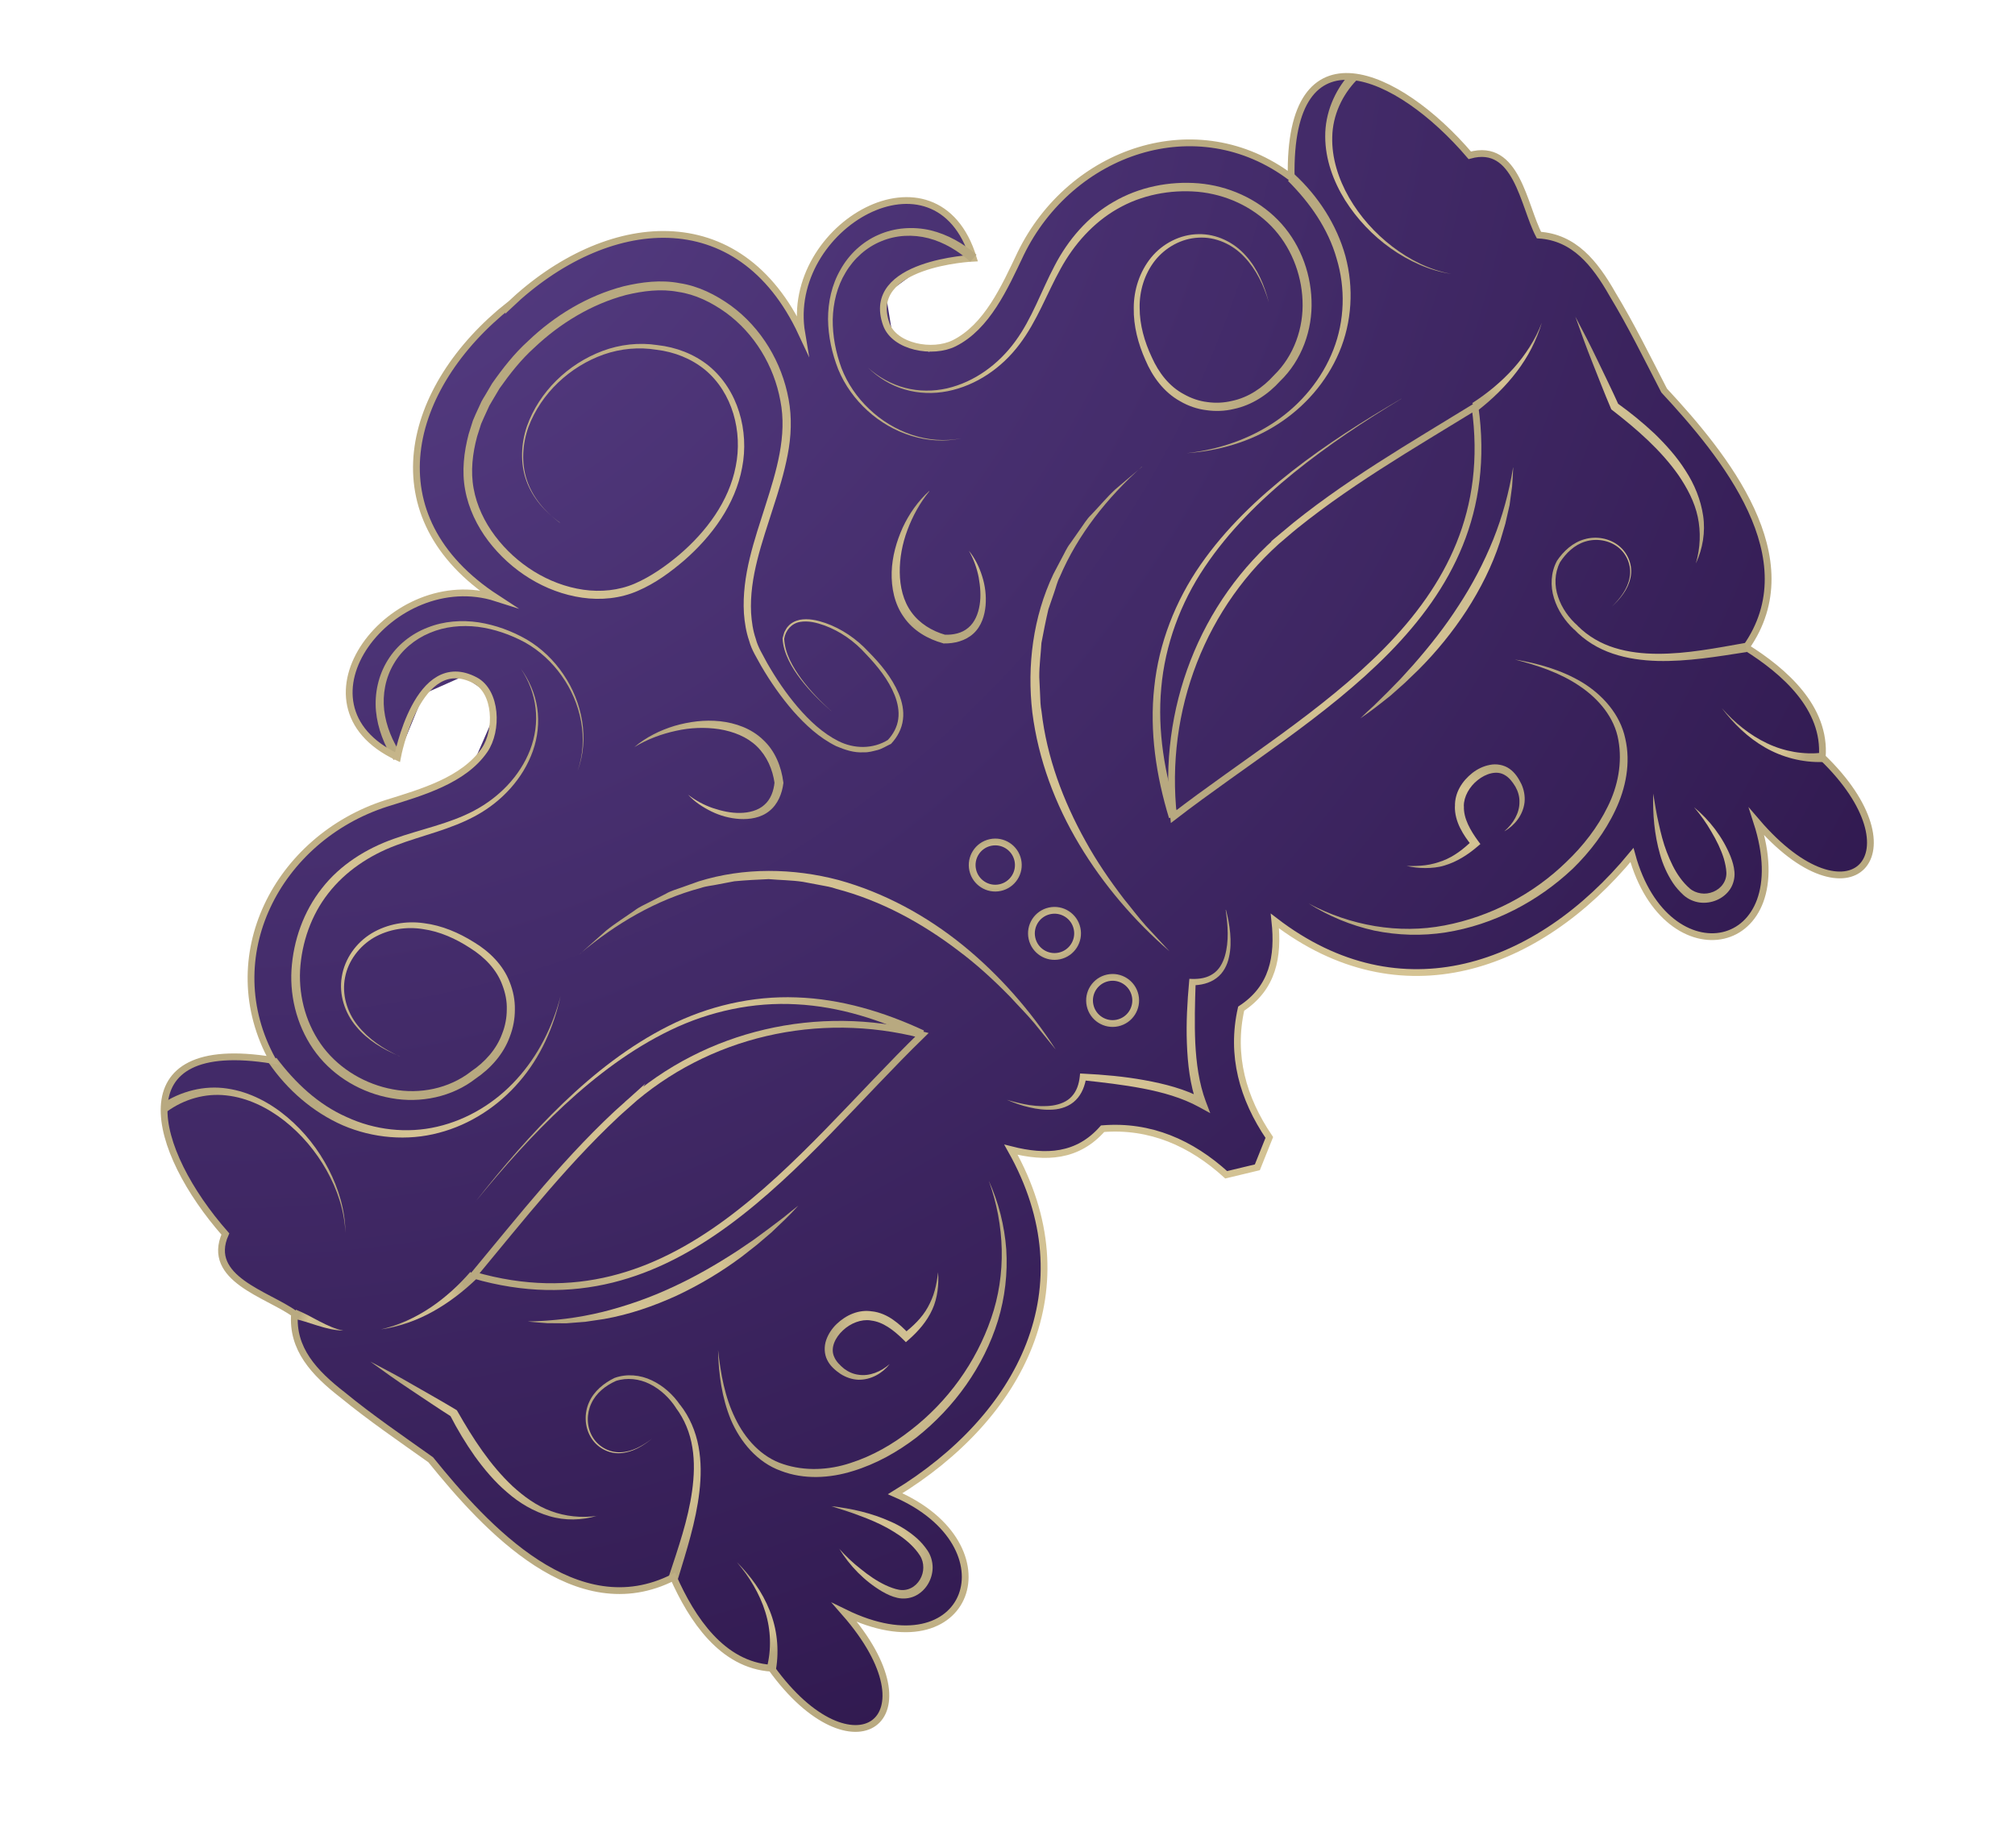 <?xml version="1.0" encoding="UTF-8"?> <svg xmlns="http://www.w3.org/2000/svg" width="446" height="409" viewBox="0 0 446 409" fill="none"><path d="M325.32 34.378C317.436 25.132 307.468 17.84 299.527 17.023C291.456 16.192 285.432 22.023 285.796 39.324C264.934 23.591 237 33.409 225.921 56.164C222.902 62.519 219.633 69.667 214.321 73.929L205.603 77.859L197.619 74.626L196.068 65.114L203.569 59.573L215.47 57.182C207.376 30.665 173.472 50.035 177.492 73.835C163.633 44.106 134.183 47.273 112.817 67.551C89.721 85.803 82.414 114.526 109.876 132.466C86.903 125.126 62.908 155.956 88.004 167.705L93.8 153.593L102.566 149.694L107.795 153.255L109.215 158.788L104.772 168.956C99.798 173.607 92.246 175.827 85.554 177.923C61.451 185.679 47.763 211.937 60.396 234.805C43.313 232.02 36.691 237.138 36.374 245.244C36.075 253.24 41.871 264.124 49.919 273.249C45.568 283.165 59.226 286.592 65.233 290.912C64.627 298.659 69.543 303.976 75.941 308.927C82.008 313.908 88.653 318.446 95.371 323.222C107.658 338.424 127.615 360.155 149.087 349.24C153.15 358.372 159.808 368.666 170.782 369.368C188.726 394.239 207.924 380.931 187.015 357.067C214.737 370.604 224.674 342.234 198.18 330.749C226.008 313.783 241.041 285.185 223.808 254.59C231.58 256.562 238.534 256.244 244.097 249.945C254.628 249.099 263.709 253.105 271.449 260.146L278.344 258.491L280.991 251.88C275.114 243.229 272.454 233.665 274.761 223.373C281.769 218.762 283.078 211.916 282.226 203.96C310.084 225.357 340.518 214.529 361.259 189.366C368.884 217.21 398.389 211.395 388.894 182.04C409.552 206.108 425.468 188.982 403.377 167.717C404.229 156.752 395.003 148.706 386.522 143.388C400.375 123.675 381.675 100.847 368.381 86.54C364.61 79.222 361.05 72.005 356.985 65.279C352.98 58.244 348.422 52.638 340.676 52.137C337.237 45.569 335.78 31.565 325.362 34.474L325.32 34.378Z" fill="url(#paint0_radial_24_1747)"></path><path d="M138.858 244.426C126.077 255.825 115.075 269.957 104.833 282.257C149.752 295.243 176.534 255.83 204.074 229.055C181.115 223.125 156.528 228.667 138.842 244.45L138.858 244.426Z" stroke="url(#paint1_radial_24_1747)" stroke-width="1.5" stroke-miterlimit="10"></path><path d="M128.359 211.156L134.153 206.009C136.162 204.388 138.373 203.019 140.492 201.523C141.521 200.728 142.741 200.23 143.894 199.619L147.367 197.847C148.487 197.181 149.767 196.859 150.996 196.401L154.675 195.09C164.688 191.974 175.568 192.148 185.664 194.815C195.746 197.61 205.089 202.719 213.14 209.25C221.195 215.8 228.09 223.701 233.692 232.349L228.816 226.348C227.164 224.389 225.333 222.574 223.61 220.672C220.024 217.005 216.248 213.527 212.163 210.476C204.062 204.294 194.965 199.342 185.141 196.764C183.949 196.328 182.685 196.141 181.452 195.904L177.712 195.202C175.204 194.823 172.673 194.827 170.135 194.601C167.607 194.711 165.083 194.841 162.561 195.075L158.834 195.784C157.606 196.053 156.314 196.124 155.121 196.554C145.273 199.17 136.264 204.472 128.391 211.107L128.359 211.156Z" fill="url(#paint2_radial_24_1747)"></path><path d="M76.005 294.548C72.127 294.467 68.468 292.588 64.894 291.872L65.498 289.905C69.219 291.391 72.208 293.775 76.005 294.548Z" fill="url(#paint3_radial_24_1747)"></path><path d="M105.597 282.955C102.636 285.817 99.371 288.345 95.797 290.328C92.222 292.312 88.326 293.69 84.319 294.271C92.253 292.452 98.951 287.487 104.109 281.551L105.601 282.975L105.597 282.955Z" fill="url(#paint4_radial_24_1747)"></path><path d="M61.21 234.184C65.321 239.677 70.447 244.505 76.725 247.267C82.9 250.137 90.065 250.975 96.787 249.401C103.514 247.846 109.672 244.075 114.346 238.919C119.044 233.779 122.301 227.351 124.06 220.533C122.565 227.399 119.611 234.056 114.945 239.442C110.324 244.839 104.091 248.944 97.127 250.761C90.171 252.619 82.561 251.962 75.905 249.113C69.257 246.2 63.599 241.256 59.52 235.334L61.201 234.144L61.21 234.184Z" fill="url(#paint5_radial_24_1747)"></path><path d="M87.128 168.234C85.065 164.973 83.585 161.288 83.216 157.382C82.872 153.492 83.747 149.483 85.806 146.164C87.841 142.83 91.041 140.295 94.642 138.917C98.231 137.479 102.179 137.207 105.928 137.759C109.685 138.351 113.286 139.673 116.565 141.551C119.833 143.474 122.613 146.157 124.71 149.284C128.93 155.471 130.506 163.648 127.826 170.688C130.343 163.578 128.584 155.525 124.306 149.562C122.171 146.549 119.397 143.991 116.2 142.2C112.972 140.459 109.434 139.228 105.808 138.755C102.191 138.322 98.45 138.676 95.132 140.097C91.806 141.478 88.914 143.882 87.142 146.969C85.325 150.045 84.642 153.675 85.032 157.196C85.446 160.734 86.881 164.112 88.862 167.096L87.148 168.23L87.128 168.234Z" fill="url(#paint6_radial_24_1747)"></path><path d="M35.764 244.386C39.974 241.546 45.265 240.179 50.287 240.959C55.32 241.694 59.867 244.16 63.618 247.327C67.397 250.529 70.47 254.456 72.731 258.814C74.966 263.156 76.422 267.984 76.452 272.85C76.252 267.979 74.628 263.251 72.274 259.04C69.899 254.834 66.736 251.075 62.965 248.102C59.197 245.15 54.757 242.977 50.092 242.478C45.418 241.938 40.701 243.328 36.934 246.071L35.76 244.366L35.764 244.386Z" fill="url(#paint7_radial_24_1747)"></path><path d="M158.94 298.867C159.505 304.059 160.434 309.277 162.711 313.905C164.895 318.49 168.548 322.564 173.378 324.104C178.131 325.68 183.418 325.453 188.236 323.852C193.087 322.306 197.604 319.716 201.635 316.536C209.757 310.268 216.041 301.575 219.377 291.839C222.768 282.07 222.418 271.199 218.851 261.347C221.014 266.127 222.335 271.301 222.727 276.573C223.06 281.858 222.44 287.225 220.893 292.309C217.744 302.511 211.234 311.527 202.896 318.159C198.669 321.403 193.935 324.062 188.773 325.633C183.68 327.231 177.93 327.559 172.814 325.577C167.594 323.701 163.855 319.139 161.789 314.317C159.761 309.382 159.044 304.075 158.935 298.847L158.94 298.867Z" fill="url(#paint8_radial_24_1747)"></path><path d="M185.682 342.761C187.187 344.436 188.791 345.984 190.541 347.331C192.259 348.728 194.072 349.977 196.024 350.9C196.986 351.344 198.02 351.73 198.965 351.903C199.889 352.08 200.829 351.938 201.646 351.528C203.285 350.727 204.387 348.819 204.362 346.969C204.37 346.039 204.127 345.122 203.616 344.326C203.071 343.475 202.39 342.675 201.642 341.952C200.136 340.467 198.3 339.308 196.398 338.226C194.479 337.168 192.435 336.307 190.347 335.54C188.271 334.728 186.126 334.079 183.996 333.406C188.451 333.909 192.911 334.917 197.1 336.807C199.198 337.719 201.201 338.969 202.979 340.542C203.87 341.339 204.638 342.247 205.323 343.257C206.045 344.344 206.421 345.675 206.432 346.98C206.414 349.6 204.927 352.161 202.498 353.303C201.291 353.862 199.883 353.98 198.641 353.703C197.399 353.426 196.359 352.915 195.327 352.339C191.307 349.969 188.087 346.623 185.731 342.793L185.682 342.761Z" fill="url(#paint9_radial_24_1747)"></path><path d="M148.062 348.895C150.114 342.646 152.303 336.451 153.195 330.012C153.636 326.815 153.768 323.559 153.247 320.403C152.746 317.243 151.532 314.197 149.603 311.644L149.594 311.604C148.169 309.426 146.2 307.557 143.855 306.382C141.53 305.203 138.78 304.876 136.28 305.696L136.32 305.687C134.035 306.714 131.946 308.352 130.887 310.651C129.82 312.909 129.817 315.694 131.06 317.911C132.284 320.133 134.776 321.592 137.344 321.474C139.942 321.391 142.278 320.016 144.324 318.472C142.311 320.072 140.009 321.503 137.344 321.664C134.708 321.86 132.071 320.411 130.745 318.107C129.378 315.811 129.281 312.858 130.374 310.425C131.457 307.953 133.641 306.168 136.025 305.014L136.045 305.009C138.704 304.049 141.741 304.334 144.265 305.554C146.804 306.75 148.956 308.684 150.537 310.997L150.529 310.956C152.629 313.619 153.988 316.845 154.609 320.169C155.23 323.492 155.193 326.896 154.804 330.23C154.025 336.897 151.955 343.255 150.054 349.514L148.082 348.89L148.062 348.895Z" fill="url(#paint10_radial_24_1747)"></path><path d="M132.15 335.539C128.784 336.549 125.051 336.648 121.597 335.61C118.127 334.596 114.929 332.7 112.239 330.335C109.494 328.003 107.181 325.239 105.097 322.362C103.048 319.456 101.224 316.416 99.608 313.268L99.962 313.633C96.9 311.687 93.9 309.642 90.865 307.627C87.835 305.631 84.883 303.513 81.951 301.391C85.166 303.072 88.385 304.773 91.506 306.601C94.642 308.404 97.79 310.163 100.899 312.036L101.12 312.178L101.254 312.402C104.679 318.424 108.474 324.303 113.464 328.992C115.966 331.271 118.76 333.34 121.965 334.495C125.155 335.676 128.674 336.046 132.154 335.559L132.15 335.539Z" fill="url(#paint11_radial_24_1747)"></path><path d="M196.893 301.984C195.308 303.997 192.764 305.481 189.965 305.417C188.582 305.361 187.211 304.88 186.034 304.125C184.941 303.372 183.789 302.443 183.11 301.073C182.415 299.727 182.385 298.046 182.862 296.655C183.338 295.264 184.169 294.049 185.199 293.065C187.206 291.15 190.047 289.769 193.116 290.301L193.027 290.278C194.757 290.47 196.33 291.202 197.648 292.116C198.99 293.046 200.133 294.125 201.184 295.267L199.99 295.211C202.12 293.564 204.075 291.703 205.36 289.376C205.99 288.205 206.546 286.986 206.89 285.666C207.259 284.362 207.47 283.009 207.631 281.623C207.745 283.012 207.713 284.411 207.507 285.785C207.305 287.179 206.958 288.584 206.355 289.876C205.177 292.496 203.235 294.713 201.11 296.569L200.509 297.102L199.916 296.514C197.847 294.477 195.433 292.6 192.796 292.311L192.707 292.289C190.632 291.962 188.244 292.905 186.566 294.496C184.9 296.041 183.721 298.366 184.641 300.358C185.047 301.346 185.886 302.196 186.838 302.979C187.772 303.682 188.872 304.18 190.063 304.32C192.463 304.682 194.978 303.647 196.909 301.959L196.893 301.984Z" fill="url(#paint12_radial_24_1747)"></path><path d="M221.381 196.48C224.139 195.877 225.885 193.153 225.283 190.396C224.68 187.638 221.956 185.892 219.199 186.494C216.442 187.097 214.695 189.821 215.297 192.578C215.9 195.336 218.624 197.082 221.381 196.48Z" stroke="url(#paint13_radial_24_1747)" stroke-width="1.5" stroke-miterlimit="10"></path><path d="M234.496 211.607C237.253 211.004 239 208.28 238.397 205.523C237.795 202.765 235.071 201.018 232.313 201.621C229.556 202.224 227.809 204.947 228.412 207.705C229.014 210.462 231.738 212.209 234.496 211.607Z" stroke="url(#paint14_radial_24_1747)" stroke-width="1.5" stroke-miterlimit="10"></path><path d="M247.358 226.451C250.116 225.848 251.863 223.125 251.26 220.367C250.657 217.61 247.934 215.863 245.176 216.465C242.419 217.068 240.672 219.792 241.275 222.549C241.877 225.307 244.601 227.054 247.358 226.451Z" stroke="url(#paint15_radial_24_1747)" stroke-width="1.5" stroke-miterlimit="10"></path><path d="M88.418 233.786C84.851 232.329 81.387 230.281 78.867 227.245C76.321 224.279 74.974 220.144 75.652 216.199C76.285 212.243 78.816 208.673 82.263 206.591C85.715 204.529 89.898 203.783 93.841 204.356C97.831 204.855 101.558 206.466 104.906 208.561C108.28 210.587 111.386 213.6 112.841 217.458C113.594 219.361 113.998 221.403 113.962 223.457C113.966 225.502 113.59 227.546 112.848 229.459C111.457 233.328 108.608 236.503 105.265 238.773L105.336 238.715C100.098 242.834 93.05 244.269 86.59 243.087C80.119 241.948 74.038 238.447 70.015 233.167C66.017 227.902 64.127 221.186 64.517 214.667C64.931 208.164 67.198 201.741 71.266 196.612C75.3 191.428 81.058 187.849 87.087 185.709C93.111 183.548 99.416 182.381 104.934 179.446C110.416 176.539 115.066 171.853 117.331 166C118.447 163.098 118.912 159.917 118.545 156.791C118.199 153.66 117.034 150.646 115.277 148.013C117.146 150.579 118.456 153.583 118.917 156.752C119.377 159.921 119.019 163.205 117.949 166.224C115.798 172.305 111.122 177.355 105.494 180.463C99.814 183.623 93.471 184.904 87.629 187.13C81.799 189.311 76.458 192.862 72.688 197.715C68.873 202.556 66.771 208.669 66.419 214.779C66.115 220.92 67.911 227.109 71.627 231.95C75.358 236.766 80.966 240.034 86.944 241.132C92.93 242.271 99.354 240.972 104.19 237.236L104.211 237.232L104.242 237.183C107.298 235.144 109.899 232.276 111.147 228.818C111.828 227.109 112.167 225.284 112.171 223.469C112.236 221.64 111.856 219.804 111.211 218.11C109.965 214.627 107.277 211.882 104.072 209.862C100.899 207.792 97.386 206.197 93.642 205.665C89.945 205.06 86.051 205.679 82.785 207.531C79.569 209.416 77.088 212.637 76.378 216.336C75.627 220.044 76.769 224.013 79.17 226.99C81.535 229.995 84.865 232.2 88.377 233.794L88.418 233.786Z" fill="url(#paint16_radial_24_1747)"></path><path d="M140.452 165.335C143 163.196 146.061 161.662 149.286 160.683C152.519 159.744 155.963 159.287 159.397 159.654C162.791 160.031 166.305 161.245 168.9 163.758C171.567 166.213 172.947 169.729 173.38 173.157L173.406 173.278L173.388 173.387C173.116 175.619 172.185 178.017 170.279 179.53C168.379 181.063 165.943 181.406 163.767 181.291C161.545 181.164 159.413 180.576 157.476 179.628C155.539 178.68 153.715 177.476 152.297 175.908C153.973 177.208 155.838 178.214 157.798 178.883C159.754 179.531 161.795 179.992 163.812 179.952C165.808 179.916 167.808 179.416 169.18 178.167C170.581 176.954 171.252 175.099 171.439 173.159L171.448 173.389C171.02 170.277 169.728 167.353 167.531 165.217C165.335 163.082 162.295 161.911 159.189 161.408C156.048 160.935 152.785 161.057 149.608 161.773C146.427 162.468 143.323 163.61 140.492 165.326L140.452 165.335Z" fill="url(#paint17_radial_24_1747)"></path><path d="M105.326 265.886C111.303 258.294 117.607 250.947 124.598 244.23C131.573 237.538 139.294 231.463 148 227.092C156.681 222.706 166.515 220.409 176.299 220.781C186.115 221.104 195.669 223.994 204.522 228.113L203.617 229.956C195.042 225.755 185.789 222.799 176.254 222.31C166.729 221.776 157.097 223.838 148.453 228.006C139.788 232.178 132.022 238.051 124.952 244.596C117.866 251.165 111.454 258.409 105.326 265.886Z" fill="url(#paint18_radial_24_1747)"></path><path d="M116.927 292.523C122.511 292.4 128.016 291.724 133.381 290.404C138.721 289.068 143.931 287.234 148.906 284.902C153.909 282.606 158.682 279.833 163.318 276.816L166.752 274.484L170.096 272.023L173.426 269.502C174.498 268.614 175.594 267.742 176.694 266.89C174.827 268.964 172.78 270.888 170.752 272.808L167.551 275.533L164.238 278.134C159.743 281.5 154.891 284.395 149.784 286.798C144.664 289.14 139.269 290.995 133.724 291.974L129.535 292.594L125.325 292.924L121.121 292.893C119.729 292.797 118.332 292.68 116.931 292.544L116.927 292.523Z" fill="url(#paint19_radial_24_1747)"></path><path d="M284.218 118.391C297.308 107.345 312.853 98.464 326.479 90.065C332.969 136.36 290.172 157.315 259.756 180.774C257.139 157.215 266.102 133.656 284.238 118.386L284.218 118.391Z" stroke="url(#paint20_radial_24_1747)" stroke-width="1.5" stroke-miterlimit="10"></path><path d="M112.788 67.515C134.133 47.241 163.604 44.07 177.463 73.8C173.447 50.019 207.367 30.625 215.442 57.147C215.442 57.147 191.289 58.206 196.179 71.798C197.994 76.822 206.413 78.378 211.205 75.981C218.468 72.348 222.348 63.653 225.917 56.144C236.996 33.389 264.95 23.567 285.792 39.304C285.101 4.967 309.435 15.743 325.32 34.378C335.758 31.464 337.199 45.493 340.634 52.04C348.38 52.541 352.962 58.163 356.943 65.182C361.003 71.889 364.567 79.125 368.339 86.443C381.637 100.77 400.333 123.579 386.48 143.292C394.961 148.61 404.191 156.676 403.335 167.62C425.431 188.905 409.514 206.031 388.852 181.944C398.327 211.303 368.822 217.118 361.217 189.27C340.476 214.433 310.041 225.26 282.183 203.864C283.041 211.839 281.731 218.686 274.719 223.277C272.396 233.593 275.072 243.133 280.949 251.784L278.302 258.395L271.407 260.05C263.667 253.008 254.586 249.002 244.055 249.848C238.508 256.123 231.537 256.465 223.766 254.493C241.003 285.109 225.965 313.686 198.138 330.652C224.632 342.138 214.695 370.508 186.973 356.97C207.882 380.835 188.668 394.168 170.74 369.272C159.766 368.569 153.107 358.275 149.045 349.144C127.573 360.059 107.615 338.328 95.328 323.126C88.611 318.35 81.966 313.812 75.899 308.83C69.501 303.879 64.585 298.563 65.191 290.815C59.18 286.476 45.501 283.053 49.877 273.153C33.689 254.774 26.468 229.163 60.354 234.709C47.72 211.841 61.405 185.563 85.511 177.827C93.451 175.353 102.604 172.741 107.223 166.079C110.269 161.679 109.919 153.128 105.194 150.617C92.43 143.851 87.981 167.605 87.981 167.605C62.882 155.836 86.857 125.009 109.853 132.366C82.377 114.45 89.704 85.723 112.795 67.451L112.788 67.515Z" stroke="url(#paint21_radial_24_1747)" stroke-width="1.5" stroke-miterlimit="10"></path><path d="M252.757 103.287C245.082 110.153 238.558 118.329 234.573 127.7C233.975 128.823 233.722 130.08 233.287 131.272L232.049 134.875C231.47 137.343 230.981 139.834 230.512 142.32C230.367 144.841 230.012 147.365 230.036 149.891L230.213 153.691C230.26 154.968 230.282 156.229 230.535 157.481C231.684 167.566 235.305 177.279 240.264 186.173C242.721 190.656 245.625 194.873 248.729 198.941C250.365 200.925 251.893 202.995 253.596 204.901L258.843 210.568C251.059 203.81 244.24 195.872 238.896 186.957C233.556 178.062 229.818 168.1 228.498 157.716C227.287 147.349 228.659 136.544 233.152 127.083L234.97 123.627C235.608 122.496 236.1 121.271 236.911 120.25L239.146 117.061C239.907 116.009 240.566 114.874 241.508 113.972C243.314 112.1 244.964 110.095 246.856 108.331L252.766 103.327L252.757 103.287Z" fill="url(#paint22_radial_24_1747)"></path><path d="M325.874 89.227C332.492 84.954 338.349 79.034 341.266 71.435C340.13 75.311 338.211 78.979 335.738 82.241C333.266 85.502 330.29 88.388 327.044 90.912L325.854 89.231L325.874 89.227Z" fill="url(#paint23_radial_24_1747)"></path><path d="M286.494 38.56C291.779 43.438 295.876 49.735 297.803 56.718C299.689 63.71 299.243 71.317 296.43 77.943C293.621 84.59 288.684 90.183 282.701 93.979C276.706 97.821 269.696 99.817 262.696 100.313C269.699 99.542 276.514 97.23 282.281 93.312C288.032 89.418 292.634 83.835 295.131 77.404C297.648 70.969 297.823 63.759 295.852 57.25C293.989 50.654 289.945 44.893 285.09 40.048L286.49 38.54L286.494 38.56Z" fill="url(#paint24_radial_24_1747)"></path><path d="M214.768 57.927C212.094 55.537 208.956 53.628 205.513 52.735C202.069 51.843 198.374 52.017 195.088 53.389C191.793 54.721 188.988 57.233 187.155 60.333C185.278 63.422 184.405 67.051 184.316 70.699C184.272 74.358 184.988 78.019 186.25 81.477C187.568 84.901 189.7 88 192.385 90.535C197.693 95.619 205.412 98.509 212.787 97.024C205.428 98.675 197.558 95.965 192.024 90.91C189.234 88.376 186.972 85.264 185.527 81.74C184.147 78.224 183.328 74.48 183.277 70.673C183.27 66.877 184.095 63.027 186.04 59.67C187.92 56.306 190.874 53.509 194.48 51.961C198.058 50.378 202.151 50.095 205.95 50.973C209.758 51.892 213.209 53.88 216.139 56.382L214.768 57.927Z" fill="url(#paint25_radial_24_1747)"></path><path d="M300.291 17.721C297.056 21.064 294.993 25.523 294.883 30.23C294.728 34.925 296.242 39.636 298.624 43.777C301.03 47.934 304.301 51.607 308.128 54.546C311.956 57.485 316.394 59.743 321.207 60.631C316.389 59.913 311.812 57.791 307.821 54.972C303.825 52.133 300.373 48.499 297.733 44.33C295.132 40.153 293.332 35.294 293.323 30.233C293.269 25.162 295.35 20.108 298.767 16.345L300.276 17.745L300.291 17.721Z" fill="url(#paint26_radial_24_1747)"></path><path d="M335.262 145.984C340.427 146.838 345.574 148.287 350.157 151.019C354.656 153.748 358.626 158.111 359.745 163.52C360.98 168.882 359.847 174.509 357.548 179.335C355.258 184.202 351.964 188.529 348.158 192.251C340.414 199.575 330.57 204.722 320.03 206.392C314.769 207.226 309.354 207.059 304.186 205.995C299.02 204.846 294.081 202.803 289.649 199.996C298.888 204.917 309.617 206.812 319.756 204.849C329.879 202.911 339.362 197.949 346.717 190.773C350.417 187.243 353.63 183.124 355.857 178.545C358.132 173.997 359.107 168.806 358.215 163.854C357.374 158.849 353.848 154.684 349.622 151.853C345.359 148.945 340.334 147.28 335.262 145.984Z" fill="url(#paint27_radial_24_1747)"></path><path d="M374.929 178.658C378.383 181.532 381.254 185.207 383.02 189.525C383.448 190.613 383.799 191.739 383.907 193.002C384.018 194.285 383.687 195.665 382.979 196.769C381.507 199.011 378.754 200.118 376.169 199.776C374.885 199.593 373.621 199.025 372.652 198.161C371.752 197.325 370.948 196.446 370.288 195.451C368.992 193.477 368.036 191.323 367.427 189.115C366.168 184.707 365.784 180.151 365.923 175.67C366.302 177.886 366.616 180.096 367.131 182.261C367.606 184.435 368.138 186.576 368.922 188.62C369.726 190.659 370.622 192.636 371.877 194.323C372.486 195.181 373.203 195.953 373.963 196.63C374.669 197.257 375.549 197.613 376.465 197.75C378.301 198.045 380.336 197.221 381.356 195.711C381.888 194.962 382.155 194.06 382.118 193.119C382.077 192.157 381.839 191.07 381.554 190.057C380.916 188.002 379.935 186.023 378.801 184.119C377.704 182.186 376.403 180.383 374.954 178.674L374.929 178.658Z" fill="url(#paint28_radial_24_1747)"></path><path d="M386.664 144.327C380.174 145.324 373.589 146.467 366.889 146.307C363.557 146.213 360.17 145.772 356.957 144.681C353.749 143.61 350.758 141.796 348.426 139.331L348.435 139.372C346.396 137.476 344.778 135.087 343.958 132.398C343.122 129.733 343.258 126.687 344.592 124.201L344.588 124.181C346.069 121.98 348.141 120.072 350.747 119.355C353.309 118.626 356.224 119.128 358.299 120.805C360.39 122.458 361.471 125.28 360.894 127.853C360.366 130.457 358.629 132.545 356.756 134.305C358.576 132.494 360.264 130.374 360.715 127.808C361.196 125.277 360.106 122.604 358.086 121.084C356.062 119.543 353.294 119.136 350.922 119.865C348.505 120.583 346.59 122.436 345.237 124.546L345.257 124.541C344.078 126.866 344.01 129.644 344.866 132.115C345.682 134.594 347.266 136.822 349.22 138.525L349.229 138.565C351.497 140.833 354.323 142.472 357.375 143.409C360.432 144.365 363.671 144.711 366.901 144.723C373.401 144.737 379.829 143.458 386.309 142.316L386.648 144.352L386.664 144.327Z" fill="url(#paint29_radial_24_1747)"></path><path d="M375.38 124.645C376.351 121.269 376.486 117.738 375.78 114.411C375.07 111.065 373.436 108.026 371.534 105.214C367.611 99.617 362.328 95.034 356.84 90.77L356.635 90.604L356.542 90.371C355.12 87.054 353.831 83.665 352.486 80.31C351.142 76.955 349.908 73.533 348.696 70.107C350.385 73.302 352.064 76.542 353.621 79.809C355.179 83.076 356.802 86.349 358.283 89.653L357.985 89.254C360.859 91.305 363.607 93.552 366.205 95.98C368.751 98.461 371.171 101.138 373.08 104.18C375.046 107.189 376.449 110.616 376.977 114.192C377.505 117.768 376.876 121.449 375.4 124.64L375.38 124.645Z" fill="url(#paint30_radial_24_1747)"></path><path d="M332.999 183.983C334.954 182.312 336.339 179.963 336.316 177.542C336.351 176.353 336.011 175.183 335.427 174.15C334.798 173.107 334.062 172.149 333.143 171.612C331.303 170.432 328.828 171.268 327.07 172.686C325.253 174.117 323.986 176.334 324.004 178.44L324.021 178.52C323.923 181.157 325.453 183.818 327.168 186.164L327.673 186.835L327.068 187.347C324.938 189.183 322.46 190.779 319.706 191.592C318.343 192.017 316.895 192.143 315.504 192.152C314.094 192.165 312.704 191.983 311.353 191.688C312.732 191.724 314.118 191.695 315.453 191.53C316.808 191.361 318.099 190.994 319.348 190.531C321.841 189.586 323.966 187.919 325.897 186.042L325.797 187.224C324.817 186.024 323.901 184.727 323.184 183.281C322.467 181.834 321.981 180.19 322.023 178.451L322.045 178.551C321.938 175.453 323.686 172.835 325.882 171.11C326.998 170.234 328.313 169.588 329.771 169.311C331.205 169.019 332.867 169.289 334.115 170.176C335.36 171.043 336.122 172.311 336.721 173.509C337.314 174.772 337.586 176.21 337.444 177.591C337.126 180.381 335.288 182.682 333.059 183.97L332.999 183.983Z" fill="url(#paint31_radial_24_1747)"></path><path d="M271.351 201.4C271.801 203.074 272.135 204.794 272.288 206.553C272.436 208.293 272.427 210.088 272.03 211.841C271.673 213.585 270.799 215.379 269.235 216.523C267.696 217.682 265.758 218.084 263.928 218.105L264.648 217.441C264.489 221.927 264.37 226.403 264.563 230.854C264.791 235.276 265.367 239.748 266.886 243.804L267.879 246.414L265.434 245.071C261.646 242.988 257.311 241.783 252.951 240.943C248.571 240.108 244.136 239.6 239.665 239.122L240.434 238.49C240.15 240.281 239.484 242.157 238.114 243.511C236.768 244.881 234.859 245.509 233.091 245.621C231.282 245.742 229.524 245.515 227.811 245.109C226.102 244.723 224.455 244.133 222.85 243.451C226.161 244.414 229.643 245.193 232.978 244.718C234.61 244.466 236.208 243.864 237.254 242.665C238.329 241.502 238.826 239.917 238.999 238.297L239.064 237.629L239.768 237.665C244.287 237.88 248.805 238.284 253.286 239.098C257.767 239.912 262.254 241.041 266.408 243.255L264.955 244.521C263.377 240.099 262.874 235.484 262.705 230.944C262.531 226.383 262.786 221.856 263.195 217.358L263.256 216.669L263.915 216.694C265.549 216.738 267.177 216.466 268.479 215.57C269.809 214.71 270.644 213.22 271.117 211.619C272.053 208.377 271.784 204.828 271.291 201.413L271.351 201.4Z" fill="url(#paint32_radial_24_1747)"></path><path d="M280.842 66.943C279.758 63.235 278.065 59.64 275.412 56.865C272.796 54.062 269.031 52.375 265.264 52.608C261.484 52.78 257.954 54.775 255.637 57.686C253.329 60.637 252.171 64.412 252.25 68.15C252.248 71.905 253.317 75.637 254.93 79.06C256.462 82.501 258.796 85.556 262.085 87.284C263.673 88.182 265.43 88.789 267.249 89.003C269.056 89.262 270.914 89.172 272.697 88.741C276.309 87.993 279.504 85.819 281.966 83.087L282.006 83.078L282.017 83.034C286.384 78.788 288.574 72.594 288.3 66.515C288.067 60.428 285.611 54.404 281.366 50.038C277.101 45.675 271.225 43.015 265.112 42.453C259.007 41.93 252.671 43.147 247.333 46.232C241.987 49.278 237.719 54.071 234.736 59.532C231.709 64.982 229.546 71.108 225.612 76.271C221.738 81.421 216.096 85.332 209.748 86.593C206.594 87.219 203.302 87.116 200.234 86.204C197.151 85.317 194.367 83.584 192.113 81.377C194.475 83.498 197.308 85.072 200.349 85.863C203.391 86.653 206.596 86.649 209.632 85.965C215.734 84.547 221.052 80.6 224.702 75.584C228.412 70.554 230.438 64.479 233.438 58.803C236.393 53.116 240.767 47.942 246.469 44.692C252.118 41.39 258.808 40.054 265.293 40.578C271.806 41.137 278.178 43.942 282.813 48.646C287.472 53.365 290.078 59.883 290.292 66.46C290.546 73.027 288.12 79.78 283.307 84.397L283.358 84.344C280.659 87.338 277.083 89.702 273.068 90.537C271.084 91.013 269.012 91.086 266.985 90.79C264.948 90.54 262.983 89.851 261.219 88.823C257.598 86.83 255.062 83.335 253.53 79.704C251.922 76.111 250.87 72.164 250.945 68.161C250.938 64.176 252.249 60.135 254.792 57.005C257.34 53.896 261.225 51.887 265.242 51.832C269.27 51.732 273.148 53.648 275.731 56.585C278.374 59.509 279.903 63.225 280.847 66.963L280.842 66.943Z" fill="url(#paint33_radial_24_1747)"></path><path d="M205.692 108.763C203.595 111.331 201.998 114.253 200.867 117.284C199.717 120.32 199.115 123.552 199.151 126.709C199.187 129.865 199.922 133.037 201.729 135.511C203.515 137.989 206.245 139.671 209.259 140.531L209.04 140.494C210.978 140.577 212.915 140.175 214.316 138.961C215.747 137.784 216.529 135.862 216.838 133.896C217.162 131.906 216.984 129.836 216.62 127.785C216.216 125.743 215.51 123.766 214.45 121.91C215.801 123.555 216.757 125.519 217.396 127.573C218.055 129.623 218.325 131.821 218.154 134.031C217.954 136.205 217.268 138.57 215.479 140.226C213.689 141.883 211.202 142.469 208.958 142.432L208.857 142.454L208.739 142.395C205.396 141.481 202.117 139.603 200.075 136.632C197.958 133.698 197.266 130.053 197.363 126.635C197.472 123.173 198.431 119.842 199.807 116.778C201.228 113.725 203.208 110.909 205.674 108.682L205.692 108.763Z" fill="url(#paint34_radial_24_1747)"></path><path d="M310.218 88.24C301.944 93.233 293.874 98.583 286.363 104.654C278.891 110.716 271.956 117.59 266.613 125.571C261.265 133.532 257.864 142.775 257.031 152.281C256.157 161.795 257.786 171.374 260.721 180.457L258.751 181.099C255.91 171.763 254.404 161.883 255.48 152.135C256.491 142.38 260.176 132.989 265.73 125.004C271.299 116.995 278.406 110.232 286.004 104.268C293.643 98.296 301.833 93.11 310.178 88.249L310.218 88.24Z" fill="url(#paint35_radial_24_1747)"></path><path d="M334.935 103.468C334.879 104.851 334.787 106.263 334.69 107.656L334.126 111.829L333.188 115.936L331.987 119.995C330.227 125.358 327.646 130.436 324.589 135.175C321.508 139.899 317.932 144.287 313.969 148.254L310.936 151.174L307.793 153.97C305.601 155.715 303.409 157.46 301.092 159.021C302.101 158.041 303.115 157.081 304.137 156.161L307.105 153.235L310.019 150.256L312.806 147.179C316.455 143.028 319.874 138.695 322.847 134.058C325.87 129.453 328.431 124.57 330.498 119.456C332.546 114.347 334.011 108.985 334.915 103.472L334.935 103.468Z" fill="url(#paint36_radial_24_1747)"></path><path d="M169.739 369.132C170.764 365.132 170.647 360.834 169.391 356.826C168.152 352.794 165.883 349.071 163.1 345.798C166.125 348.828 168.739 352.391 170.351 356.49C172 360.559 172.498 365.154 171.752 369.557L169.739 369.132Z" fill="url(#paint37_radial_24_1747)"></path><path d="M403.418 168.678C398.934 168.814 394.459 167.641 390.669 165.453C386.859 163.269 383.696 160.184 381.113 156.762C383.947 159.982 387.314 162.747 391.146 164.547C394.962 166.371 399.186 167.072 403.289 166.639L403.423 168.698L403.418 168.678Z" fill="url(#paint38_radial_24_1747)"></path><path d="M123.927 115.685C120.656 113.362 117.86 110.218 116.49 106.362C115.124 102.526 115.327 98.242 116.616 94.396C119.341 86.692 125.756 80.523 133.401 77.671C137.224 76.244 141.463 75.761 145.525 76.392C149.587 76.833 153.632 78.354 156.859 80.96C163.385 86.305 165.838 95.409 164.268 103.472C162.753 111.692 157.574 118.688 151.464 124.031C148.334 126.698 145.047 129.125 141.172 130.795C137.321 132.48 132.984 132.9 128.866 132.303C120.591 131.116 113.114 126.337 108.09 119.757C105.598 116.463 103.718 112.592 102.962 108.454C102.18 104.3 102.687 100.055 103.736 96.072L104.669 93.104C105.048 92.135 105.501 91.214 105.929 90.277L106.571 88.871C106.809 88.418 107.093 87.976 107.356 87.539L108.925 84.876C111.291 81.511 113.828 78.257 116.875 75.502C122.789 69.844 130.035 65.455 138.058 63.364C142.071 62.423 146.277 61.884 150.439 62.683C154.605 63.312 158.447 65.257 161.801 67.667C168.534 72.608 173.062 80.204 174.549 88.358C175.313 92.431 175.126 96.691 174.336 100.702C173.571 104.73 172.354 108.624 171.105 112.462C168.682 120.1 165.848 127.785 166.247 135.693C166.374 137.627 166.656 139.59 167.286 141.414C167.756 143.273 168.865 144.971 169.778 146.733C171.759 150.203 174.001 153.51 176.581 156.532C179.156 159.534 182.104 162.307 185.587 164.056C189.07 165.805 193.254 165.839 196.576 163.763L196.468 163.85C197.702 162.547 198.591 160.918 198.818 159.16C199.066 157.397 198.686 155.561 198.021 153.871C196.638 150.44 194.237 147.463 191.643 144.76C189.131 141.955 186.036 139.763 182.5 138.448C180.764 137.836 178.883 137.34 177.078 137.671C175.244 137.966 173.873 139.51 173.583 141.367L173.574 141.326C173.706 144.63 175.461 147.643 177.387 150.281C179.363 152.95 181.697 155.329 184.17 157.573C181.665 155.378 179.28 153.052 177.244 150.396C176.238 149.076 175.3 147.678 174.57 146.171C173.84 144.664 173.293 143.033 173.219 141.341L173.21 141.301C173.339 140.829 173.468 140.358 173.622 139.903C173.889 139.486 174.058 139.006 174.424 138.652C175.077 137.876 176.015 137.439 176.977 137.208C178.919 136.826 180.879 137.304 182.677 137.903C186.284 139.16 189.587 141.434 192.179 144.221C194.858 146.926 197.364 149.901 198.912 153.508C199.663 155.305 200.119 157.294 199.859 159.291C199.624 161.304 198.619 163.169 197.266 164.604L197.199 164.682L197.158 164.691C196.2 165.132 195.317 165.726 194.284 166.015C193.261 166.26 192.236 166.589 191.168 166.527C189.029 166.678 186.975 165.967 185.069 165.16C181.309 163.303 178.259 160.447 175.57 157.407C172.892 154.322 170.556 150.972 168.501 147.455C167.54 145.662 166.386 143.952 165.827 141.88C165.141 139.9 164.818 137.84 164.66 135.765C164.159 127.395 167.014 119.515 169.422 111.901C171.853 104.303 174.268 96.435 172.72 88.674C171.314 80.986 166.978 73.792 160.66 69.203C157.507 66.939 153.91 65.152 150.101 64.613C146.313 63.88 142.332 64.391 138.545 65.303C130.95 67.322 123.983 71.544 118.251 76.974C115.307 79.621 112.849 82.753 110.577 85.97L109.067 88.515C108.824 88.948 108.556 89.365 108.313 89.798L107.698 91.135C107.302 92.023 106.865 92.92 106.493 93.824L105.605 96.612C104.588 100.357 104.129 104.339 104.831 108.13C105.513 111.925 107.226 115.516 109.573 118.632C114.243 124.846 121.382 129.424 129.114 130.54C132.948 131.094 136.934 130.708 140.464 129.198C144.01 127.664 147.34 125.333 150.351 122.798C156.323 117.696 161.354 110.986 162.845 103.235C164.403 95.596 162.155 86.954 156.067 81.872C153.036 79.391 149.27 77.894 145.329 77.426C141.413 76.784 137.402 77.155 133.637 78.463C126.178 81.105 119.772 87.019 116.962 94.531C115.631 98.281 115.345 102.478 116.622 106.291C117.898 110.104 120.623 113.306 123.862 115.678L123.927 115.685Z" fill="url(#paint39_radial_24_1747)"></path><defs><radialGradient id="paint0_radial_24_1747" cx="0" cy="0" r="1" gradientUnits="userSpaceOnUse" gradientTransform="translate(44.434 -13.607) rotate(-12.328) scale(481.488 481.488)"><stop stop-color="#5B428B"></stop><stop offset="1" stop-color="#2C1549"></stop></radialGradient><radialGradient id="paint1_radial_24_1747" cx="0" cy="0" r="1" gradientUnits="userSpaceOnUse" gradientTransform="translate(154.598 255.519) rotate(-8.778) scale(42.946 42.946)"><stop stop-color="#C8BB91"></stop><stop offset="0.5" stop-color="#D5C393"></stop><stop offset="1" stop-color="#B8A980"></stop></radialGradient><radialGradient id="paint2_radial_24_1747" cx="0" cy="0" r="1" gradientUnits="userSpaceOnUse" gradientTransform="translate(180.154 216.796) rotate(-12.328) scale(40.143 40.143)"><stop stop-color="#C8BB91"></stop><stop offset="0.5" stop-color="#D5C393"></stop><stop offset="1" stop-color="#B8A980"></stop></radialGradient><radialGradient id="paint3_radial_24_1747" cx="0" cy="0" r="1" gradientUnits="userSpaceOnUse" gradientTransform="translate(70.533 292.77) rotate(-12.328) scale(4.657)"><stop stop-color="#C8BB91"></stop><stop offset="0.5" stop-color="#D5C393"></stop><stop offset="1" stop-color="#B8A980"></stop></radialGradient><radialGradient id="paint4_radial_24_1747" cx="0" cy="0" r="1" gradientUnits="userSpaceOnUse" gradientTransform="translate(94.867 288.295) rotate(-12.328) scale(8.841 8.841)"><stop stop-color="#C8BB91"></stop><stop offset="0.5" stop-color="#D5C393"></stop><stop offset="1" stop-color="#B8A980"></stop></radialGradient><radialGradient id="paint5_radial_24_1747" cx="0" cy="0" r="1" gradientUnits="userSpaceOnUse" gradientTransform="translate(94.689 239.123) rotate(-12.328) scale(25.265 25.265)"><stop stop-color="#C8BB91"></stop><stop offset="0.5" stop-color="#D5C393"></stop><stop offset="1" stop-color="#B8A980"></stop></radialGradient><radialGradient id="paint6_radial_24_1747" cx="0" cy="0" r="1" gradientUnits="userSpaceOnUse" gradientTransform="translate(105.821 155.901) rotate(-12.328) scale(21.226 21.226)"><stop stop-color="#C8BB91"></stop><stop offset="0.5" stop-color="#D5C393"></stop><stop offset="1" stop-color="#B8A980"></stop></radialGradient><radialGradient id="paint7_radial_24_1747" cx="0" cy="0" r="1" gradientUnits="userSpaceOnUse" gradientTransform="translate(56.668 257.705) rotate(-12.328) scale(18.423 18.423)"><stop stop-color="#C8BB91"></stop><stop offset="0.5" stop-color="#D5C393"></stop><stop offset="1" stop-color="#B8A980"></stop></radialGradient><radialGradient id="paint8_radial_24_1747" cx="0" cy="0" r="1" gradientUnits="userSpaceOnUse" gradientTransform="translate(192.374 296.074) rotate(-12.328) scale(31.9 31.9)"><stop stop-color="#C8BB91"></stop><stop offset="0.5" stop-color="#D5C393"></stop><stop offset="1" stop-color="#B8A980"></stop></radialGradient><radialGradient id="paint9_radial_24_1747" cx="0" cy="0" r="1" gradientUnits="userSpaceOnUse" gradientTransform="translate(195.128 342.553) rotate(-12.328) scale(11.293 11.293)"><stop stop-color="#C8BB91"></stop><stop offset="0.5" stop-color="#D5C393"></stop><stop offset="1" stop-color="#B8A980"></stop></radialGradient><radialGradient id="paint10_radial_24_1747" cx="0" cy="0" r="1" gradientUnits="userSpaceOnUse" gradientTransform="translate(143.868 326.714) rotate(-12.328) scale(18.794 18.794)"><stop stop-color="#C8BB91"></stop><stop offset="0.5" stop-color="#D5C393"></stop><stop offset="1" stop-color="#B8A980"></stop></radialGradient><radialGradient id="paint11_radial_24_1747" cx="0" cy="0" r="1" gradientUnits="userSpaceOnUse" gradientTransform="translate(106.725 318.715) rotate(-12.328) scale(22.091 22.091)"><stop stop-color="#C8BB91"></stop><stop offset="0.5" stop-color="#D5C393"></stop><stop offset="1" stop-color="#B8A980"></stop></radialGradient><radialGradient id="paint12_radial_24_1747" cx="0" cy="0" r="1" gradientUnits="userSpaceOnUse" gradientTransform="translate(196.35 294.382) rotate(-12.328) scale(12.694 12.694)"><stop stop-color="#C8BB91"></stop><stop offset="0.5" stop-color="#D5C393"></stop><stop offset="1" stop-color="#B8A980"></stop></radialGradient><radialGradient id="paint13_radial_24_1747" cx="0" cy="0" r="1" gradientUnits="userSpaceOnUse" gradientTransform="translate(220.313 191.45) rotate(-8.778) scale(6.141)"><stop stop-color="#C8BB91"></stop><stop offset="0.5" stop-color="#D5C393"></stop><stop offset="1" stop-color="#B8A980"></stop></radialGradient><radialGradient id="paint14_radial_24_1747" cx="0" cy="0" r="1" gradientUnits="userSpaceOnUse" gradientTransform="translate(233.427 206.564) rotate(-8.778) scale(6.141)"><stop stop-color="#C8BB91"></stop><stop offset="0.5" stop-color="#D5C393"></stop><stop offset="1" stop-color="#B8A980"></stop></radialGradient><radialGradient id="paint15_radial_24_1747" cx="0" cy="0" r="1" gradientUnits="userSpaceOnUse" gradientTransform="translate(246.29 221.406) rotate(-8.778) scale(6.141)"><stop stop-color="#C8BB91"></stop><stop offset="0.5" stop-color="#D5C393"></stop><stop offset="1" stop-color="#B8A980"></stop></radialGradient><radialGradient id="paint16_radial_24_1747" cx="0" cy="0" r="1" gradientUnits="userSpaceOnUse" gradientTransform="translate(94.246 197.813) rotate(-12.328) scale(39.566 39.566)"><stop stop-color="#C8BB91"></stop><stop offset="0.5" stop-color="#D5C393"></stop><stop offset="1" stop-color="#B8A980"></stop></radialGradient><radialGradient id="paint17_radial_24_1747" cx="0" cy="0" r="1" gradientUnits="userSpaceOnUse" gradientTransform="translate(157.144 170.968) rotate(-12.328) scale(13.972 13.972)"><stop stop-color="#C8BB91"></stop><stop offset="0.5" stop-color="#D5C393"></stop><stop offset="1" stop-color="#B8A980"></stop></radialGradient><radialGradient id="paint18_radial_24_1747" cx="0" cy="0" r="1" gradientUnits="userSpaceOnUse" gradientTransform="translate(153.062 239.929) rotate(-12.328) scale(39.01 39.01)"><stop stop-color="#C8BB91"></stop><stop offset="0.5" stop-color="#D5C393"></stop><stop offset="1" stop-color="#B8A980"></stop></radialGradient><radialGradient id="paint19_radial_24_1747" cx="0" cy="0" r="1" gradientUnits="userSpaceOnUse" gradientTransform="translate(147.172 280.83) rotate(-12.328) scale(23.595 23.595)"><stop stop-color="#C8BB91"></stop><stop offset="0.5" stop-color="#D5C393"></stop><stop offset="1" stop-color="#B8A980"></stop></radialGradient><radialGradient id="paint20_radial_24_1747" cx="0" cy="0" r="1" gradientUnits="userSpaceOnUse" gradientTransform="translate(293.116 135.481) rotate(-8.778) scale(41.194 41.194)"><stop stop-color="#C8BB91"></stop><stop offset="0.5" stop-color="#D5C393"></stop><stop offset="1" stop-color="#B8A980"></stop></radialGradient><radialGradient id="paint21_radial_24_1747" cx="0" cy="0" r="1" gradientUnits="userSpaceOnUse" gradientTransform="translate(223.123 202.901) rotate(-8.778) scale(183.219 183.219)"><stop stop-color="#C8BB91"></stop><stop offset="0.5" stop-color="#D5C393"></stop><stop offset="1" stop-color="#B8A980"></stop></radialGradient><radialGradient id="paint22_radial_24_1747" cx="0" cy="0" r="1" gradientUnits="userSpaceOnUse" gradientTransform="translate(246.834 158.707) rotate(-12.328) scale(40.143 40.143)"><stop stop-color="#C8BB91"></stop><stop offset="0.5" stop-color="#D5C393"></stop><stop offset="1" stop-color="#B8A980"></stop></radialGradient><radialGradient id="paint23_radial_24_1747" cx="0" cy="0" r="1" gradientUnits="userSpaceOnUse" gradientTransform="translate(334.158 80.899) rotate(-12.328) scale(9.088 9.088)"><stop stop-color="#C8BB91"></stop><stop offset="0.5" stop-color="#D5C393"></stop><stop offset="1" stop-color="#B8A980"></stop></radialGradient><radialGradient id="paint24_radial_24_1747" cx="0" cy="0" r="1" gradientUnits="userSpaceOnUse" gradientTransform="translate(278.274 69.381) rotate(-12.328) scale(25.347 25.347)"><stop stop-color="#C8BB91"></stop><stop offset="0.5" stop-color="#D5C393"></stop><stop offset="1" stop-color="#B8A980"></stop></radialGradient><radialGradient id="paint25_radial_24_1747" cx="0" cy="0" r="1" gradientUnits="userSpaceOnUse" gradientTransform="translate(201.634 75.141) rotate(-12.328) scale(21.72 21.72)"><stop stop-color="#C8BB91"></stop><stop offset="0.5" stop-color="#D5C393"></stop><stop offset="1" stop-color="#B8A980"></stop></radialGradient><radialGradient id="paint26_radial_24_1747" cx="0" cy="0" r="1" gradientUnits="userSpaceOnUse" gradientTransform="translate(305.786 39.87) rotate(-12.328) scale(19 19)"><stop stop-color="#C8BB91"></stop><stop offset="0.5" stop-color="#D5C393"></stop><stop offset="1" stop-color="#B8A980"></stop></radialGradient><radialGradient id="paint27_radial_24_1747" cx="0" cy="0" r="1" gradientUnits="userSpaceOnUse" gradientTransform="translate(323.408 176.777) rotate(-12.328) scale(33.94 33.94)"><stop stop-color="#C8BB91"></stop><stop offset="0.5" stop-color="#D5C393"></stop><stop offset="1" stop-color="#B8A980"></stop></radialGradient><radialGradient id="paint28_radial_24_1747" cx="0" cy="0" r="1" gradientUnits="userSpaceOnUse" gradientTransform="translate(374.694 187.042) rotate(-12.328) scale(10.901 10.901)"><stop stop-color="#C8BB91"></stop><stop offset="0.5" stop-color="#D5C393"></stop><stop offset="1" stop-color="#B8A980"></stop></radialGradient><radialGradient id="paint29_radial_24_1747" cx="0" cy="0" r="1" gradientUnits="userSpaceOnUse" gradientTransform="translate(363.761 132.479) rotate(-12.328) scale(18.279 18.279)"><stop stop-color="#C8BB91"></stop><stop offset="0.5" stop-color="#D5C393"></stop><stop offset="1" stop-color="#B8A980"></stop></radialGradient><radialGradient id="paint30_radial_24_1747" cx="0" cy="0" r="1" gradientUnits="userSpaceOnUse" gradientTransform="translate(363.643 97.194) rotate(-12.328) scale(22.235 22.235)"><stop stop-color="#C8BB91"></stop><stop offset="0.5" stop-color="#D5C393"></stop><stop offset="1" stop-color="#B8A980"></stop></radialGradient><radialGradient id="paint31_radial_24_1747" cx="0" cy="0" r="1" gradientUnits="userSpaceOnUse" gradientTransform="translate(323.769 180.938) rotate(-12.328) scale(12.694 12.694)"><stop stop-color="#C8BB91"></stop><stop offset="0.5" stop-color="#D5C393"></stop><stop offset="1" stop-color="#B8A980"></stop></radialGradient><radialGradient id="paint32_radial_24_1747" cx="0" cy="0" r="1" gradientUnits="userSpaceOnUse" gradientTransform="translate(248.668 228.485) rotate(-12.328) scale(25.553 25.553)"><stop stop-color="#C8BB91"></stop><stop offset="0.5" stop-color="#D5C393"></stop><stop offset="1" stop-color="#B8A980"></stop></radialGradient><radialGradient id="paint33_radial_24_1747" cx="0" cy="0" r="1" gradientUnits="userSpaceOnUse" gradientTransform="translate(240.402 71.077) rotate(-12.328) scale(40.04 40.04)"><stop stop-color="#C8BB91"></stop><stop offset="0.5" stop-color="#D5C393"></stop><stop offset="1" stop-color="#B8A980"></stop></radialGradient><radialGradient id="paint34_radial_24_1747" cx="0" cy="0" r="1" gradientUnits="userSpaceOnUse" gradientTransform="translate(207.028 125.494) rotate(-12.328) scale(14.363 14.363)"><stop stop-color="#C8BB91"></stop><stop offset="0.5" stop-color="#D5C393"></stop><stop offset="1" stop-color="#B8A980"></stop></radialGradient><radialGradient id="paint35_radial_24_1747" cx="0" cy="0" r="1" gradientUnits="userSpaceOnUse" gradientTransform="translate(284.337 134.185) rotate(-12.328) scale(37.959 37.959)"><stop stop-color="#C8BB91"></stop><stop offset="0.5" stop-color="#D5C393"></stop><stop offset="1" stop-color="#B8A980"></stop></radialGradient><radialGradient id="paint36_radial_24_1747" cx="0" cy="0" r="1" gradientUnits="userSpaceOnUse" gradientTransform="translate(318.339 131.479) rotate(-12.328) scale(23.657 23.657)"><stop stop-color="#C8BB91"></stop><stop offset="0.5" stop-color="#D5C393"></stop><stop offset="1" stop-color="#B8A980"></stop></radialGradient><radialGradient id="paint37_radial_24_1747" cx="0" cy="0" r="1" gradientUnits="userSpaceOnUse" gradientTransform="translate(167.993 357.279) rotate(-12.328) scale(9.314 9.314)"><stop stop-color="#C8BB91"></stop><stop offset="0.5" stop-color="#D5C393"></stop><stop offset="1" stop-color="#B8A980"></stop></radialGradient><radialGradient id="paint38_radial_24_1747" cx="0" cy="0" r="1" gradientUnits="userSpaceOnUse" gradientTransform="translate(391.931 162.54) rotate(-12.328) scale(9.376 9.376)"><stop stop-color="#C8BB91"></stop><stop offset="0.5" stop-color="#D5C393"></stop><stop offset="1" stop-color="#B8A980"></stop></radialGradient><radialGradient id="paint39_radial_24_1747" cx="0" cy="0" r="1" gradientUnits="userSpaceOnUse" gradientTransform="translate(148.646 118.762) rotate(-12.328) scale(49.993 49.993)"><stop stop-color="#C8BB91"></stop><stop offset="0.5" stop-color="#D5C393"></stop><stop offset="1" stop-color="#B8A980"></stop></radialGradient></defs></svg> 
